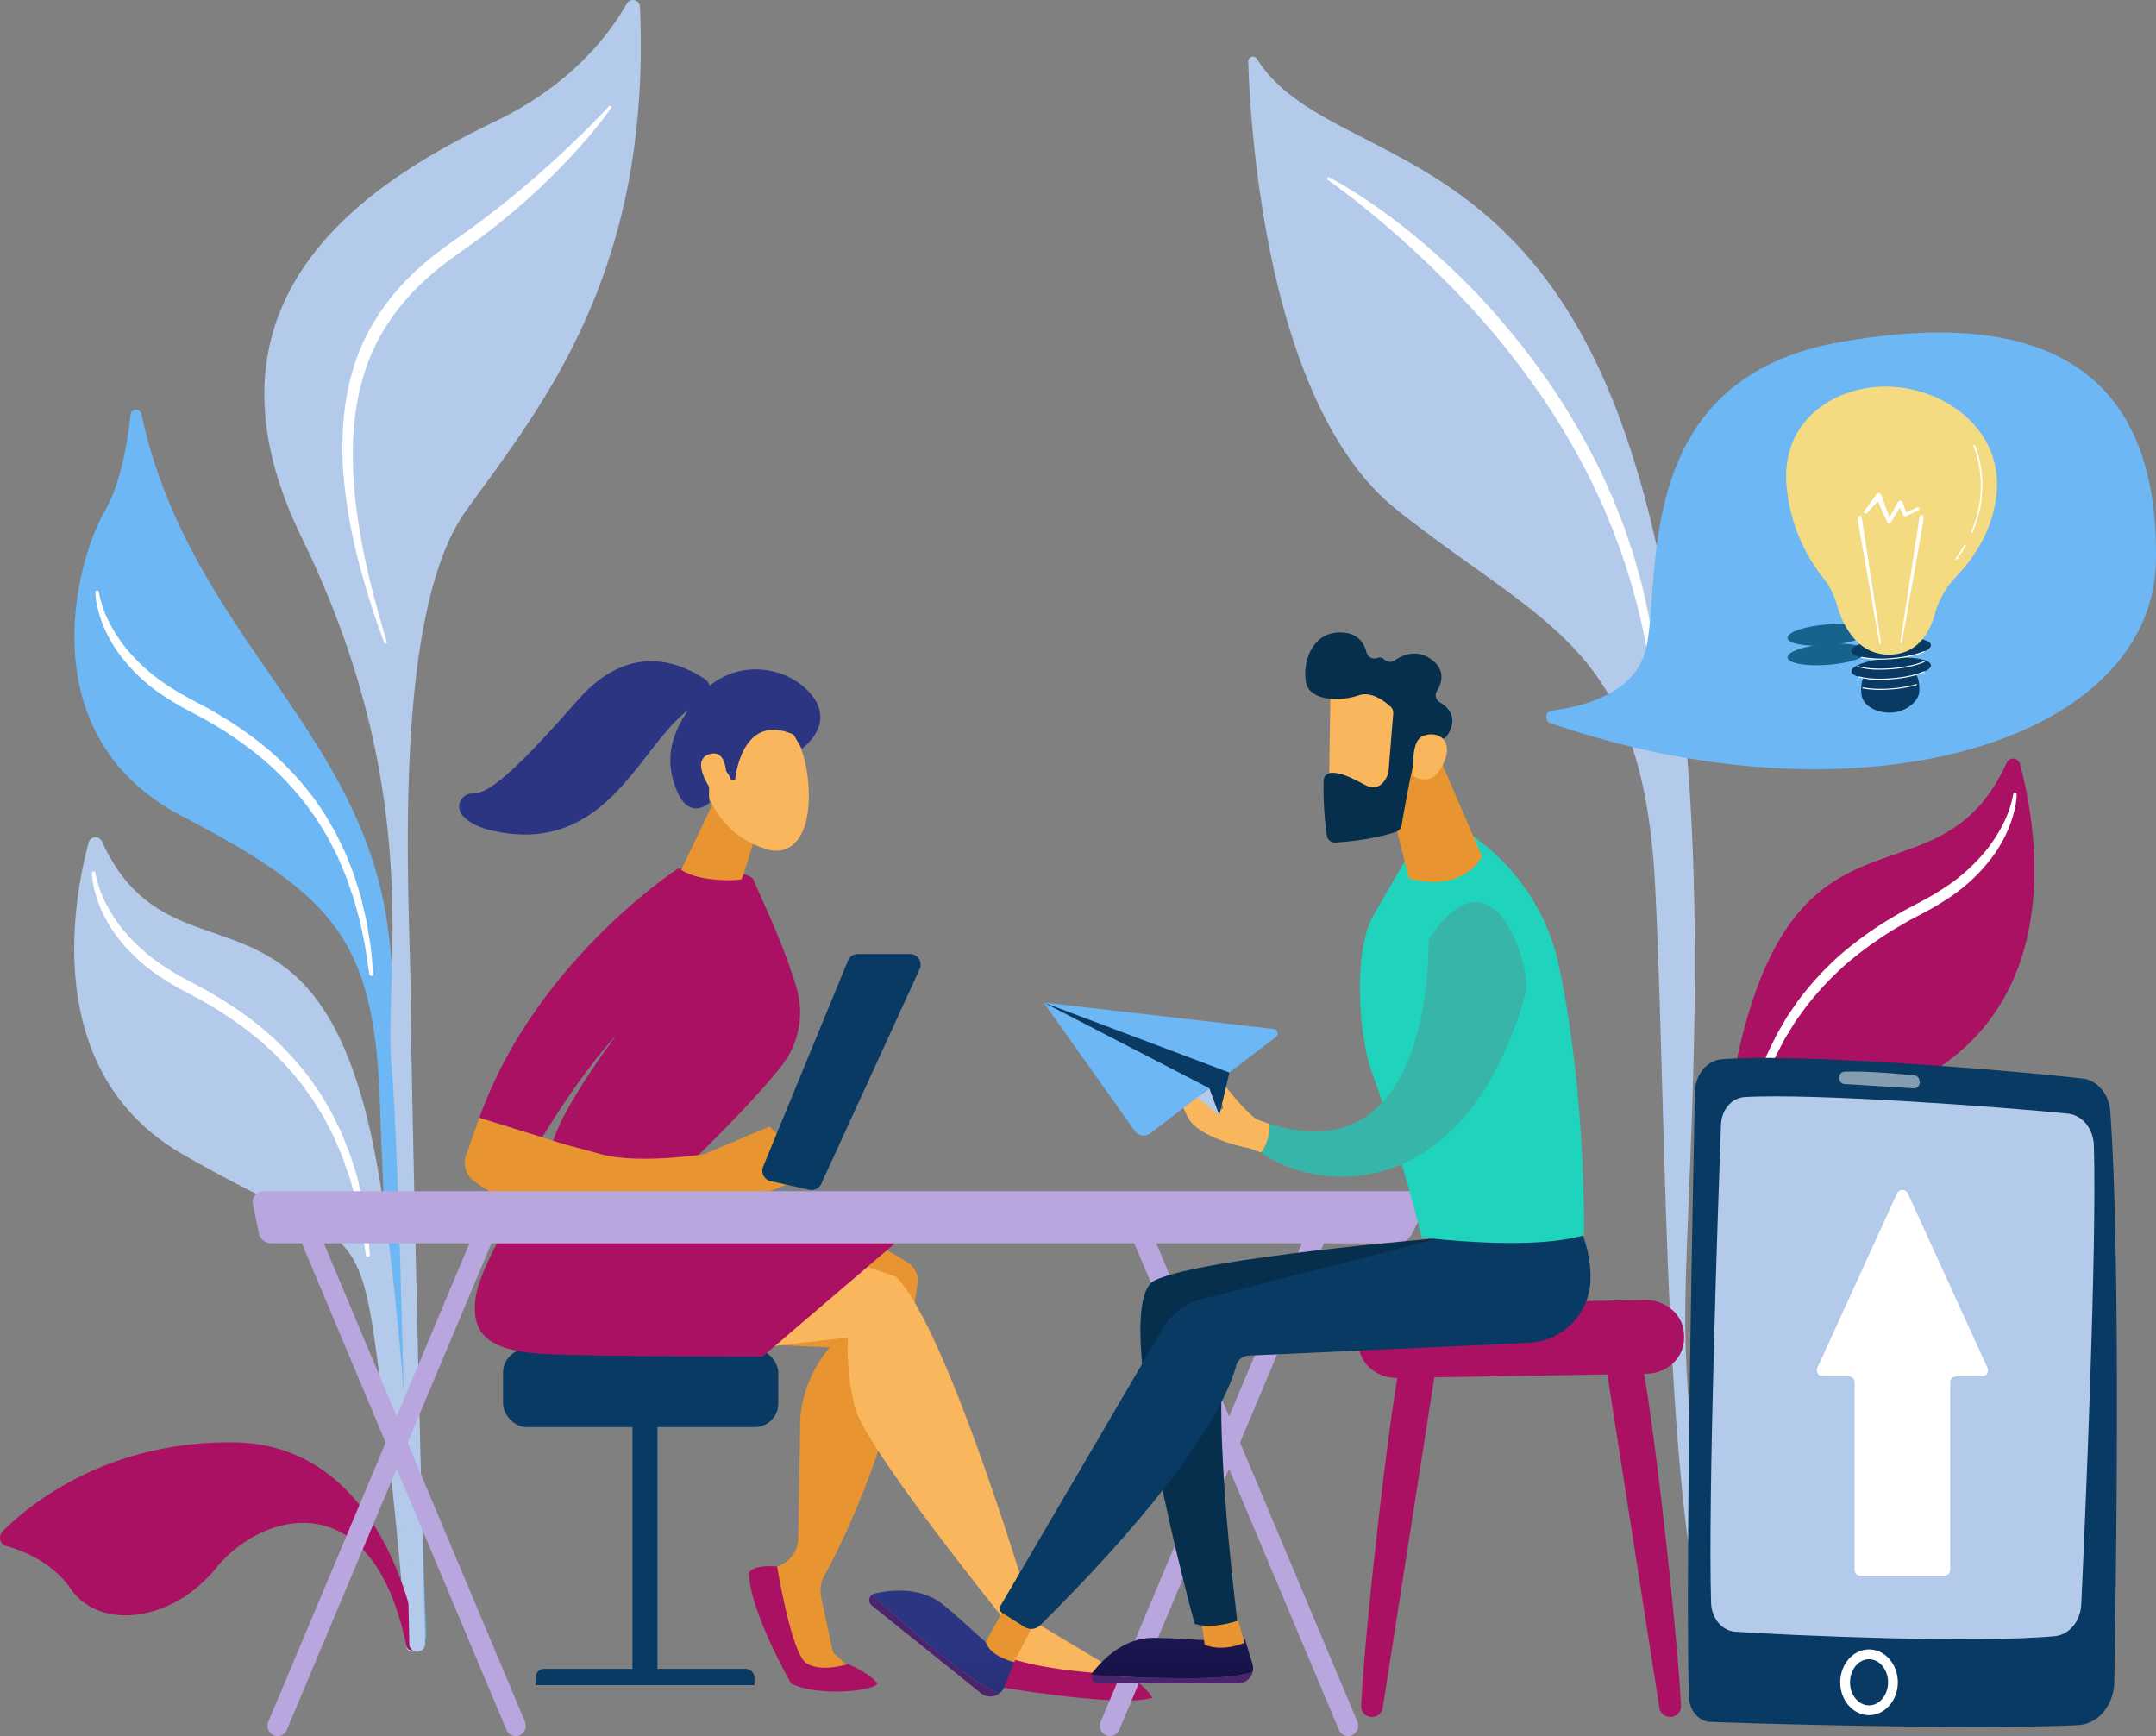 <svg xmlns="http://www.w3.org/2000/svg" xmlns:xlink="http://www.w3.org/1999/xlink" viewBox="0 0 875.569 705.039"><rect x="0" y="0" width="875.569" height="705.039" fill="#808080" stroke="none"/><defs><linearGradient id="a" x1="-33.041" y1="-8.669" x2="-34.701" y2="-6.805" gradientUnits="objectBoundingBox"><stop offset="0" stop-color="#2b3582"/><stop offset="1" stop-color="#150e42"/></linearGradient><linearGradient id="c" x1="-18.434" y1="-6.294" x2="-19.425" y2="-4.799" xlink:href="#a"/><linearGradient id="b" x1="-23.382" y1=".5" x2="-22.382" y2=".5" gradientUnits="objectBoundingBox"><stop offset="0" stop-color="#cb236d"/><stop offset="1" stop-color="#4c246d"/></linearGradient><linearGradient id="d" x1="-22.591" y1="-6.693" x2="-22.864" y2=".843" xlink:href="#a"/><linearGradient id="e" x1="-25.314" y1=".5" x2="-24.314" y2=".5" xlink:href="#b"/><linearGradient id="f" x1="-22.582" y1="-1.867" x2="-22.892" y2="1.1" xlink:href="#a"/></defs><g transform="translate(-62.451)"><path d="M572.898 23.914a1.911 1.911 0 00-3.539 1.056c1.027 30.822 8.337 140.7 60.306 182.01 60.722 48.273 99.876 54.991 104.927 152.561 5 96.546 3.044 269.658 25.444 317.228a2.553 2.553 0 002.309 1.473 2.537 2.537 0 002.473-3.122c-3.457-14.588-17.6-77.842-17.961-137.695-.411-68.2 19.248-241.677-26.18-366.286C678.106 54.368 599.117 65.543 572.898 23.914z" fill="#b3caea"/><path d="M602.278 72.052a159.856 159.856 0 0114.08 8.465c4.571 3.016 9.015 6.221 13.367 9.55 4.369 3.309 8.574 6.824 12.756 10.373 2.081 1.785 4.085 3.657 6.132 5.484 2.022 1.854 3.991 3.762 5.99 5.641a289.83 289.83 0 0122.213 24.3l2.609 3.186 2.515 3.263c1.652 2.194 3.394 4.319 4.959 6.579l4.789 6.705 4.548 6.874a284.522 284.522 0 0116.13 28.733c1.232 2.456 2.271 5 3.415 7.5l1.678 3.763c.538 1.263 1.018 2.552 1.53 3.826 1 2.559 2.031 5.1 3.005 7.671l2.65 7.8c.928 2.584 1.651 5.236 2.4 7.875.725 2.647 1.568 5.26 2.195 7.932 1.234 5.346 2.553 10.671 3.384 16.094a237.578 237.578 0 013.539 32.612.895.895 0 01-1.784.136v-.023a261.557 261.557 0 00-13.962-63.181l-2.8-7.589-3.107-7.466c-.528-1.24-1.022-2.494-1.577-3.722l-1.725-3.656c-1.174-2.426-2.242-4.9-3.5-7.285a283.73 283.73 0 00-16.153-27.981 326.952 326.952 0 00-40.786-50.091c-1.909-1.907-3.79-3.844-5.723-5.729-1.956-1.859-3.88-3.757-5.864-5.589q-5.9-5.556-12.041-10.86c-8.169-7.084-16.63-13.9-25.458-20.182l-.018-.013a.584.584 0 01.611-.993z" fill="#fff"/><path d="M119.866 168.117a2.227 2.227 0 00-4.387.236c-1.379 12.568-4.307 28.652-10.528 39.316-11.547 19.792-31.181 91.01 31.4 123.766s78.35 50.755 80.453 118.145c1.924 61.591 10.622 192.853 12.1 214.982a3.3 3.3 0 003.425 3.077 3.3 3.3 0 003.181-3.417c-1.013-28.819-8.565-238.307-15.746-288.866-11.375-80.112-80.76-118.737-99.898-207.239z" fill="#6cb7f4"/><path d="M103.837 341.681a2.873 2.873 0 00-5.381.455c-6.311 23.467-19.338 93.514 38.245 126.666 69.776 40.171 71.461 22 80.162 92.73 7.488 60.875 10.043 97.894 10.61 107.026a2.373 2.373 0 002.374 2.227 2.374 2.374 0 002.377-2.453c-.658-19.166-5.453-145.823-19.151-207.775-24.367-110.191-81.419-57.725-109.236-118.876z" fill="#b3caea"/><path d="M101.188 354.513a43.448 43.448 0 003.831 11.52 62.558 62.558 0 006.423 10.31 74.2 74.2 0 0017.912 16.278 115.04 115.04 0 0010.576 6.144l5.583 2.979c1.843 1.027 3.647 2.13 5.472 3.192a148.253 148.253 0 0120.56 14.872 125.226 125.226 0 0117.172 18.743l3.6 5.248c.628.855 1.119 1.8 1.664 2.708l1.6 2.746 1.6 2.746 1.4 2.85c.913 1.91 1.889 3.79 2.747 5.721 1.523 3.944 3.289 7.8 4.441 11.862.631 2.013 1.3 4.016 1.85 6.047l1.45 6.148.724 3.07.526 3.109 1.038 6.214c.379 2.065.479 4.169.712 6.252l.6 6.255a.82.82 0 01-1.625.208l-.009-.056c-.646-4.1-1.17-8.224-1.9-12.3l-1.26-6.082-.635-3.036-.829-2.988-1.654-5.97c-.61-1.971-1.362-3.895-2.008-5.849-1.214-3.946-3.028-7.654-4.591-11.454-.879-1.857-1.87-3.659-2.8-5.49l-1.418-2.732-1.613-2.622-1.61-2.619c-.548-.866-1.039-1.768-1.669-2.58l-3.594-4.984a126.3 126.3 0 00-16.8-17.862 153.032 153.032 0 00-20.005-14.311c-1.783-1.029-3.54-2.1-5.341-3.1l-5.454-2.889a115.282 115.282 0 01-10.979-6.523 70.735 70.735 0 01-18.31-17.854 61.106 61.106 0 01-3.315-5.513 29.613 29.613 0 01-1.435-2.874c-.409-.992-.9-1.943-1.236-2.964a49.46 49.46 0 01-1.89-6.123 30.225 30.225 0 01-.9-6.378.7.7 0 011.383-.143zm1.394-114.095a43.489 43.489 0 003.831 11.52 62.559 62.559 0 006.423 10.311 74.169 74.169 0 0017.913 16.272 114.5 114.5 0 0010.576 6.144l5.582 2.979c1.843 1.027 3.647 2.13 5.472 3.192a148.295 148.295 0 0120.56 14.872 125.24 125.24 0 0117.172 18.743l3.6 5.247c.63.854 1.12 1.8 1.664 2.708l1.6 2.747 1.6 2.746 1.4 2.851c.913 1.909 1.889 3.79 2.747 5.72 1.523 3.943 3.289 7.8 4.441 11.863.631 2.012 1.3 4.014 1.85 6.046l1.452 6.149.723 3.07.526 3.109 1.038 6.215c.379 2.065.479 4.169.712 6.251l.6 6.256a.819.819 0 01-1.624.208l-.009-.055c-.644-4.105-1.17-8.223-1.9-12.3l-1.26-6.083-.635-3.036-.829-2.988-1.654-5.97c-.61-1.969-1.362-3.893-2.008-5.849-1.214-3.946-3.028-7.654-4.591-11.454-.878-1.858-1.87-3.659-2.8-5.49l-1.419-2.731-1.613-2.622-1.61-2.62c-.546-.868-1.039-1.769-1.669-2.581l-3.594-4.984a126.268 126.268 0 00-16.8-17.86 152.937 152.937 0 00-20.005-14.311c-1.783-1.029-3.54-2.1-5.341-3.095l-5.462-2.894a115.308 115.308 0 01-10.979-6.521 70.742 70.742 0 01-18.309-17.856 60.561 60.561 0 01-3.315-5.512 30.019 30.019 0 01-1.437-2.875c-.409-.993-.9-1.942-1.236-2.964a49.611 49.611 0 01-1.89-6.124 30.2 30.2 0 01-.9-6.377.7.7 0 011.384-.144z" fill="#fff"/><path d="M877.383 309.748a2.874 2.874 0 015.381.457c6.31 23.467 19.338 93.514-38.246 126.666-69.776 40.171-71.46 22-80.161 92.73-7.489 60.875-10.044 97.894-10.611 107.026a2.372 2.372 0 01-2.372 2.227 2.373 2.373 0 01-2.377-2.453c.658-19.166 5.453-145.824 19.151-207.775 24.364-110.192 81.417-57.727 109.235-118.878z" fill="#ab1163"/><path d="M880.031 322.58a43.549 43.549 0 01-3.831 11.519 62.61 62.61 0 01-6.423 10.311 74.178 74.178 0 01-17.913 16.274 114.849 114.849 0 01-10.576 6.144l-5.583 2.978c-1.843 1.028-3.647 2.131-5.472 3.193a148.3 148.3 0 00-20.558 14.872 125.11 125.11 0 00-17.172 18.742l-3.6 5.249c-.63.855-1.12 1.8-1.666 2.708l-1.6 2.746-1.6 2.746-1.4 2.851c-.914 1.91-1.89 3.79-2.748 5.721-1.522 3.945-3.288 7.8-4.44 11.862-.631 2.013-1.3 4.015-1.851 6.047l-1.45 6.148-.724 3.07-.526 3.11-1.038 6.213c-.379 2.065-.478 4.169-.71 6.252l-.606 6.255a.819.819 0 001.624.208l.009-.057c.645-4.1 1.17-8.223 1.9-12.3l1.26-6.083.634-3.036.829-2.988 1.654-5.969c.611-1.971 1.361-3.894 2.009-5.849 1.214-3.946 3.027-7.655 4.591-11.455.878-1.857 1.87-3.659 2.8-5.49l1.418-2.732 1.612-2.622 1.611-2.62c.547-.866 1.038-1.768 1.668-2.58l3.6-4.984a126.307 126.307 0 0116.8-17.861 152.941 152.941 0 0120.005-14.311c1.781-1.029 3.539-2.1 5.34-3.095l5.463-2.893a115.578 115.578 0 0010.978-6.523 70.726 70.726 0 0018.31-17.855 60.6 60.6 0 003.315-5.513 29.97 29.97 0 001.437-2.873c.409-.993.9-1.943 1.236-2.964a49.7 49.7 0 001.89-6.124 30.231 30.231 0 00.9-6.377.7.7 0 00-1.383-.144z" fill="#fff"/><path d="M229.815 670.281a2.4 2.4 0 002.371-2.794c-2.462-14.572-16.9-81.209-75.032-81.739-51.5-.47-82.755 25.258-93.65 36.134a3.589 3.589 0 001.57 6c7.033 1.933 18.738 6.638 26.248 17.541 11.326 16.441 40.685 13.859 58.978-8.739 18.122-22.386 63.266-35.8 77.159 31.66a2.41 2.41 0 002.355 1.934z" fill="#ab1163"/><path d="M322.345 2.719a2.85 2.85 0 00-5.335-1.259c-6.805 12.053-22.123 32.613-52.774 47.493-45.978 22.322-128.492 68.485-79.288 169.338 51.154 104.849 33 178.085 36.521 214.751 3.264 33.954 6.7 208.906 7.191 234.592a3.214 3.214 0 003.219 3.151 3.218 3.218 0 003.218-3.3c-.713-28.333-5.774-230.333-5.866-262.673-.1-34.793-8.705-153.854 22.393-197.273 30.085-42.005 75.506-95.899 70.721-204.82z" fill="#b3caea"/><path d="M310.655 43.879c-3.2 4.492-6.659 8.759-10.258 12.917-3.571 4.184-7.344 8.188-11.183 12.13l-2.913 2.925-2.971 2.864c-1.971 1.923-4 3.788-6.04 5.634q-6.153 5.514-12.594 10.706c-2.156 1.718-4.371 3.362-6.555 5.045-2.2 1.661-4.467 3.239-6.7 4.862-4.463 3.135-8.787 6.259-12.874 9.739a93.712 93.712 0 00-20.72 24.062 79.886 79.886 0 00-6.668 14.42 98.6 98.6 0 00-3.889 15.489 115.087 115.087 0 00-1.513 16.009l-.06 4.038c-.017 1.347.058 2.695.082 4.044.031 2.7.247 5.391.405 8.091 1.7 21.6 6.974 42.9 13.338 63.772a.57.57 0 01-1.078.366q-5.741-15.4-9.967-31.346a213.5 213.5 0 01-6.133-32.447 135.074 135.074 0 01.355-33.243 98.137 98.137 0 013.844-16.345 84.841 84.841 0 016.874-15.4 96.565 96.565 0 0121.7-25.55c4.229-3.625 8.749-6.952 13.242-10.09 2.2-1.573 4.442-3.1 6.62-4.712 2.161-1.635 4.353-3.228 6.489-4.9 2.116-1.693 4.3-3.305 6.4-5.022s4.231-3.4 6.279-5.18c4.15-3.5 8.281-7.031 12.272-10.721 4.054-3.625 7.987-7.386 11.888-11.186 3.869-3.825 7.745-7.682 11.434-11.681l.009-.011a.57.57 0 01.883.717z" fill="#fff"/><g transform="translate(266.737 547.857)" fill="#083a63"><path d="M52.568 24.595h10.15v109.766h-10.15z"/><path d="M16.878 129.87H98.41a3.684 3.684 0 013.684 3.684v2.923h-88.9v-2.923a3.684 3.684 0 013.684-3.684z"/><rect width="111.774" height="31.7" rx="9.588"/></g><path d="M399.312 499.263s15.083 2.337 32.04 13.674a8.453 8.453 0 013.731 8.079c-2.031 16.083-10.38 68.143-37.91 118.99a12.8 12.8 0 00-1.228 8.783l4.782 22.259 8.87 8.317h-22.845l-15.213-41.166 6.5-2.057a12.306 12.306 0 008.595-11.522l.764-44.16c-.651-19.674 12.064-33.249 12.064-33.249l-36.487-1.775z" fill="#e89531"/><path d="M418.52 683.379c2.08 2.723-22.395 6.317-34.76.361 0 0-17.141-29.824-17.141-45.179 0 0 1.36-3.131 11.425-2.421 0 0 5.756 35.312 11.833 39.268s17 .4 17 .4 8.573 3.553 11.643 7.571z" fill="#ab1163"/><path d="M367.595 547.857c.193-.336 39.284-4.7 39.284-4.7s-1.28 11.885 2.718 28.247 61.391 87.247 61.391 87.247l-6.018 19.077c18.606 6.481 36.908 7.517 54.918 3.3l-37.294-22.381s-34.9-118.943-56.283-140.163l-39.183-13.556z" fill="#f9b65d"/><path d="M279.931 478.647s-22.521 33.5-24.37 48.779 6.17 21.488 29.8 22.513 86.716 1.006 86.716 1.006l53.842-46.014s-39.237-14-49.439-17.96-96.549-8.324-96.549-8.324zm187.314 192.655s-6.479 6.276-2.1 13.258c0 0 51.323 9.1 65.257 4.969 0 0-2.893-6.6-18.583-14.121l1.158.889a1.874 1.874 0 01-1.239 3.361c-10.342-.588-31.739-2.482-44.493-8.356zM340.837 474.214s26.227-24.973 39.136-41.514a35.094 35.094 0 005.942-31.584c-5.894-19.857-16.368-40.424-17.323-43.625-1.465-4.906-30.871-4.7-30.871-4.7s-57.866 37.556-80.6 101.174l25.534 7.948s15.109-25.348 30.037-41.463c0 0-25.832 34.124-26.741 48.094z" fill="#ab1163"/><path d="M372.148 330.07c-.307 1.02-7.983 26.464-8.584 26.993s-16.833 1.4-24.472-3.821l12.962-27.135z" fill="#e89531"/><path d="M381.632 292.742s9.1 9.948 9.291 29.784-9 24.737-16.674 22.466-18.369-7.369-24.923-23.134 20.225-41.501 32.306-29.116z" fill="#f9b65d"/><path d="M569.568 2211.414s2.436-27.775 23.725-18.347l3.382 5.765s13.836-9.669 3.992-21.834-31.438-15.267-44.74-.587-15.215 27.221-9.963 39.575 13.245 4.747 13.245 4.747-1.388-9.937 2.5-13.129 6.222 3.884 6.222 3.884z" transform="translate(-208.59 -1894.751)" fill="url(#a)"/><path d="M357.385 318.232s1.337-14.27-6.655-12.01-.543 13.5 2.573 17.462z" fill="#f9b65d"/><path d="M394.263 476.067l-19.27-18.572-26.656 11.26s-26.533 4.112-41.719 0l-15.186-4.11-34.317-10.683-5.389 15.232a9.173 9.173 0 003.35 10.537 60.538 60.538 0 008.667 5.4c4.519 1.978 111.405-1.368 111.405-1.368z" fill="#e89531"/><path d="M566.782 2180.264c4-1.531 4.383-7.038.815-9.4-11.517-7.627-31.336-14.333-51.466 8.575-22.677 25.8-35.365 38.086-42.548 37.967a5.352 5.352 0 00-4.365 8.807c2.3 2.626 6.225 4.986 12.749 6.4 50.327 10.924 61.375-43.371 84.815-52.349z" transform="translate(-219.02 -1895.153)" fill="url(#c)"/><g fill="#baa6de"><path d="M165.12 488.906a4.127 4.127 0 01.97-3.573 4.74 4.74 0 013.559-1.573h466.438a5.4 5.4 0 014.472 2.3 4.707 4.707 0 01.347 4.768l-5.054 10.255a7.123 7.123 0 01-6.425 3.853H172.849a5.281 5.281 0 01-5.261-4.069z"/><path d="M609.942 705.039a4.01 4.01 0 001.615-.342 4.225 4.225 0 002.143-5.5l-85.847-204.188a4.061 4.061 0 00-5.378-2.192 4.226 4.226 0 00-2.143 5.5l85.847 204.187a4.092 4.092 0 003.763 2.535z"/><path d="M513.231 705.039a4.091 4.091 0 003.763-2.535l85.847-204.186a4.226 4.226 0 00-2.143-5.5 4.06 4.06 0 00-5.378 2.192l-85.847 204.188a4.224 4.224 0 002.142 5.5 4.019 4.019 0 001.616.341zm-241.346 0a4.01 4.01 0 001.615-.342 4.224 4.224 0 002.142-5.5l-85.847-204.188a4.061 4.061 0 00-5.378-2.192 4.226 4.226 0 00-2.142 5.5l85.847 204.187a4.093 4.093 0 003.763 2.535z"/><path d="M175.176 705.039a4.093 4.093 0 003.762-2.535l85.847-204.186a4.226 4.226 0 00-2.142-5.5 4.059 4.059 0 00-5.378 2.192l-85.843 204.186a4.223 4.223 0 002.142 5.5 4.019 4.019 0 001.612.343z"/></g><path d="M692.162 293.7a2.636 2.636 0 01.505-5.106c12.573-1.63 31-6.552 37.033-21.3 9.468-23.144-10.144-112.38 79.954-128.347 83.111-14.728 129.4 11.573 128.347 88.371-1.018 74.436-120.65 109.339-245.839 66.382z" fill="#6cb7f4"/><g fill="#ab1163"><path d="M728.265 550.118c3.01 4.455 14.975 105.314 16.847 142.565a4.4 4.4 0 01-4.41 4.619 4.413 4.413 0 01-4.361-3.734l-21.885-140.242zm-96.197 0c-3.01 4.455-14.975 105.314-16.847 142.565a4.4 4.4 0 004.41 4.619 4.413 4.413 0 004.361-3.734l21.885-140.242z"/><path d="M746.363 542.248l.01 1.1c.073 7.912-6.744 14.4-15.28 14.548l-101.154 1.72c-8.413.143-15.425-5.936-15.833-13.726l-.054-1.006c-.426-8.124 6.474-14.969 15.247-15.126l101.2-1.814c8.659-.158 15.791 6.273 15.864 14.304z"/></g><path d="M732.623 2526.816c16.065 0 23.174-1.378 26.352-2.635a6.094 6.094 0 01-5.937 4.722H696.2a2.765 2.765 0 01-2.664-3.492c6.481.521 20.24 1.405 39.087 1.405z" transform="translate(-187.804 -1845.259)" fill="url(#b)"/><path d="M693.526 2527.086a2.688 2.688 0 01.466-.968c4.329-5.527 13.026-14.208 24.856-14.041 17.331.244 23.374 2.125 36.842.106l3.177 10.531a6.041 6.041 0 01.1 3.141c-3.177 1.258-10.287 2.636-26.352 2.636-18.85 0-32.615-.883-39.089-1.405z" transform="translate(-187.792 -1846.934)" fill="url(#d)"/><path d="M563.998 653.899l3.9 13.263s-8.641 3.933-16.239.776l-1.492-11.492z" fill="#e89531"/><path d="M644.965 2522.267c12.523 10.063 18.924 13.446 22.185 14.461a6.089 6.089 0 01-7.572-.056l-44.306-35.6a2.756 2.756 0 01.1-4.378c4.728 4.464 14.901 13.768 29.593 25.573z" transform="translate(-198.766 -1849.063)" fill="url(#e)"/><path d="M615.234 2496.9a2.662 2.662 0 01.965-.459c6.821-1.577 19.013-2.864 28.131 4.676 13.358 11.045 16.9 16.288 28.654 23.157l-4.089 10.161a5.993 5.993 0 01-1.883 2.5c-3.262-1.016-9.662-4.4-22.185-14.462-14.691-11.808-24.867-21.113-29.593-25.573z" transform="translate(-198.628 -1849.266)" fill="url(#f)"/><path d="M647.427 502.777s-96.186 7.854-115.918 17.142 16.1 139.476 16.1 139.476 5.372 2.585 17.324-1.131c0 0-12.257-96.073-3.136-116.9l104.147-17.038z" fill="#052f4c"/><path d="M483.913 656.719c-.894.814-9.557 18.287-9.557 18.287s-9.646-2.086-11.613-8.191l8.679-15.77z" fill="#e89531"/><path d="M705.359 501.973a48.723 48.723 0 013.007 17.565 26.371 26.371 0 01-25.166 25.8l-113.707 5.19a5.454 5.454 0 00-5.035 4.1c-2.672 10.336-15.733 42.074-79.576 105.405a5.148 5.148 0 01-6.367.695l-9.088-5.741a2.092 2.092 0 01-.689-2.826l66.206-113.058a25.628 25.628 0 0115.569-11.546l96.914-24.772z" fill="#083a63"/><path d="M705.666 501.64s1.127-56.358-10.14-109.4a85.631 85.631 0 00-30.715-49.512l-5.262-4.145-26.353 10.706-13.543 23.4c-7.455 14.91-5.624 47.293 0 62.986 9.4 26.239 16.926 53.431 20.132 66.787.001.002 43.646 5.766 65.881-.822z" fill="#20d3bd"/><path d="M643.708 300.001l20.588 47.764s-6.588 14.823-29.646 9.058l-8.235-32.941z" fill="#e89531"/><path d="M602.909 278.217c-.248.667-.793 47.724-.793 47.724l26.875-.259 7.142-44.524s-29.069-14.108-33.224-2.941z" fill="#f9b65d"/><path d="M628.252 289.725l-1.925 23.732a3.271 3.271 0 01-.195.883c-.649 1.752-3.325 7.619-9.16 4.514-5.294-2.817-10.167-5.308-13.974-4.988a3.323 3.323 0 00-3.049 3.274 143.736 143.736 0 001.358 22.275 3.316 3.316 0 003.522 2.768c5.166-.366 16.039-1.444 24.583-4.359a3.329 3.329 0 002.218-2.583c1.012-5.877 4.159-23.729 5.8-28.567 1.545-4.542 7.865-6.1 10.565-6.56a3.272 3.272 0 002.164-1.4c1.772-2.634 4.8-8.96-3.014-13.51a3.331 3.331 0 01-1.151-4.655c1.994-3.2 3.662-8.373-2.21-12.694-5.97-4.39-11.666-1.934-14.951.353a3.328 3.328 0 01-4.25-.406 2.631 2.631 0 00-2.949-.533 3.276 3.276 0 01-4.237-2.354c-.881-3.592-3.354-7.768-10.065-8.059-11.907-.516-15.957 11.926-14.54 20.037s14.358 7.935 21.354 5.513c5.32-1.842 10.77 2.473 13.078 4.646a3.3 3.3 0 011.028 2.673z" fill="#052f4c"/><path d="M636.648 315.303s-1.864-14.238 3.686-16.426 12.368 1.044 8.717 10.278c-4.541 11.485-12.403 6.148-12.403 6.148z" fill="#f9b65d"/><path d="M578.002 456.374c67.869 21.307 64.258-74.219 64.7-74.891 26.905-41.115 42.013 13.676 39.406 21.4-23.864 86.4-84.023 82.119-107.464 65.148a18.825 18.825 0 003.358-11.657z" fill="#37b5a9"/><path d="M538.049 436.429s1.1 1.76 9.048 7.917 15.947 9.71 9.872 1.248-3.119-12.827 3.814-3.712 11.888 12.637 11.888 12.637q2.737 1.046 5.33 1.856a18.822 18.822 0 01-3.359 11.656c-2.749-.909-4.3-1.58-4.3-1.58s-21.018-3.825-25.521-12.774a104.306 104.306 0 01-6.772-17.248z" fill="#f9b65d"/><path d="M841.932 280.508c-.063 4.311-5.6 8.906-11.99 8.906s-11.227-3.37-11.575-7.667c-.832-10.25 5.182-10.143 11.575-10.143s12.145-1.746 11.99 8.904z" fill="#083a63"/><ellipse cx="16.208" cy="4.236" rx="16.208" ry="4.236" transform="rotate(-4.44 3783.757 -10032.86)" fill="#16638e"/><ellipse cx="16.208" cy="4.236" rx="16.208" ry="4.236" transform="rotate(-4.61 3742.29 -9976.923)" fill="#083a63"/><ellipse cx="16.208" cy="4.236" rx="16.208" ry="4.236" transform="rotate(-4.44 3681.402 -10036.71)" fill="#16638e"/><path d="M846.632 261.919c.188 2.333-6.893 4.807-15.815 5.525s-16.308-.588-16.5-2.92 6.893-4.805 15.816-5.525 16.311.587 16.499 2.92z" fill="#083a63"/><path d="M826.008 280.159a38.537 38.537 0 01-7.078-.578.214.214 0 11.081-.421 46.186 46.186 0 0011.789.372 50.7 50.7 0 009.887-1.705.214.214 0 11.12.411 51.122 51.122 0 01-9.973 1.721c-1.659.134-3.281.2-4.826.2zm.044-4.104a33.706 33.706 0 01-8.689-.941.215.215 0 11.117-.413c3.092.881 8.071 1.154 13.321.73 5.191-.419 10.033-1.472 12.95-2.817a.215.215 0 11.18.39c-2.961 1.365-7.857 2.433-13.1 2.855a60.037 60.037 0 01-4.779.196zm-.044-4.098a31.292 31.292 0 01-9.16-1.1.214.214 0 11.134-.407c3.047 1.005 8.212 1.334 13.818.883 5.191-.419 10.033-1.473 12.951-2.819a.214.214 0 11.18.389c-2.962 1.366-7.857 2.434-13.1 2.856-1.656.132-3.28.198-4.823.198zm.03-4.102a36.941 36.941 0 01-7.716-.7.214.214 0 11.093-.418 44.7 44.7 0 0012.386.5c5.144-.416 9.961-1.457 12.885-2.788a.215.215 0 11.177.391c-2.965 1.35-7.837 2.405-13.028 2.824a63.059 63.059 0 01-4.797.191z" fill="#fff"/><path d="M808.333 245.322a30.186 30.186 0 00-5.4-10.55 69.832 69.832 0 01-15.044-38.889c-1.552-27.027 22.419-40.558 44.291-38.721s43.455 18.122 41.093 43.265c-1.454 15.471-10.112 27.206-16.56 33.945a35.8 35.8 0 00-8.6 15.228c-1.934 6.985-6.539 15.691-17.484 16.221-14.159.689-20.041-12.512-22.296-20.499z" fill="#f4da80"/><path d="M834.246 260.433l7.654-49.777c.158-1.03.664-1.719 1.13-1.543s.716 1.153.558 2.181l-.015.088-8.718 49.315c-.065.371-.254.605-.42.524s-.242-.429-.189-.788zm-7.942.396l-7.653-49.776c-.158-1.03-.665-1.72-1.13-1.543s-.716 1.153-.558 2.181l.015.089 8.717 49.314c.066.371.254.6.421.523s.243-.429.188-.788zm15.543-54.446a.8.8 0 00-1.005-.261l-4.261 1.991-1.48-4.214a.9.9 0 00-.518-.521 1.051 1.051 0 00-1.309.4l-.008.013-3.5 6.39-3.252-9.1-.006-.015a1.042 1.042 0 00-.492-.556 1.277 1.277 0 00-1.61.318l-4.9 6.744a.59.59 0 00.172.851.821.821 0 001.042-.112l4.314-4.812 3.884 8.653v.007a.69.69 0 00.343.335.811.811 0 001.017-.263l3.748-6.014 1.411 3.042.012.027a.587.587 0 00.035.065.8.8 0 001 .261l5.058-2.365a.6.6 0 00.305-.864zm15.029 20.923a.321.321 0 00.259-.13 57.779 57.779 0 003.631-5.517.322.322 0 00-.557-.322 56.914 56.914 0 01-3.592 5.455.322.322 0 00.067.45.315.315 0 00.192.064zm6.297-10.805a.322.322 0 00.295-.193 48.044 48.044 0 003.672-24.984 39.214 39.214 0 00-2.642-10.483.321.321 0 00-.584.268 46.1 46.1 0 01-1.036 34.943.322.322 0 00.295.449z" fill="#fff"/><path d="M372.352 473.812l34.466-83.7a4.319 4.319 0 013.995-2.675h21.2a4.32 4.32 0 013.927 6.12l-39.964 87.193a4.321 4.321 0 01-4.864 2.418l-15.7-3.489a4.319 4.319 0 01-3.06-5.867zm378.428-30.316c-.917 43.284-3.892 192.59-2.471 245.5.15 5.605 3.991 10.1 8.783 10.287 23.7.908 110.57 3.207 149.331 1.3 8.073-.4 14.493-8.046 14.66-17.5.806-45.433 2.583-173.217-1.641-231.757-.505-7.013-5.212-12.6-11.2-13.3-25.807-3.02-113.054-10.4-146.541-7.861-6.038.47-10.77 6.252-10.921 13.331z" fill="#083a63"/><path d="M761.354 456.775c-1.275 34.938-5.3 151.166-4.022 194.144.187 6.282 4.419 11.361 9.784 11.729 22.084 1.511 97.433 4.846 129.825 1.811 5.833-.546 10.411-6.065 10.725-12.9 1.642-35.644 6.354-143.868 5.131-186.365-.195-6.779-4.685-12.317-10.46-12.922-23.892-2.51-103.958-8.481-131.483-6.724-5.169.329-9.279 5.181-9.5 11.227z" fill="#b3caea"/><path d="M821.482 696.551c-6.453 0-11.7-5.99-11.7-13.351s5.249-13.352 11.7-13.352 11.7 5.99 11.7 13.352-5.248 13.351-11.7 13.351zm0-22.727c-4.26 0-7.725 4.205-7.725 9.376s3.465 9.375 7.725 9.375 7.725-4.205 7.725-9.375-3.465-9.376-7.725-9.376z" fill="#fff"/><path d="M809.346 437.735a2.358 2.358 0 002.018 2.493c5.6.343 21.365 1.313 28.411 1.791a2.385 2.385 0 002.216-2.965l-.044-.273a2.3 2.3 0 00-1.9-2.014c-4.763-.51-19.135-1.927-28.659-1.528a2.349 2.349 0 00-2.042 2.496z" fill="#fff" opacity=".5"/><path d="M869.581 555.498l-32.322-70.8a2.439 2.439 0 00-4.439 0l-32.322 70.8a2.44 2.44 0 002.22 3.456h10.479a2.439 2.439 0 012.439 2.439v76.112a2.44 2.44 0 002.44 2.439h33.927a2.44 2.44 0 002.44-2.439v-76.112a2.44 2.44 0 012.44-2.439h10.48a2.44 2.44 0 002.218-3.456z" fill="#fff"/><path d="M561.735 435.581l-4.117 17.306-9.951-10.229z" fill="#083a63"/><path d="M486.275 407.136l36.986 52.111a4.5 4.5 0 006.414.965l50.923-39.105a1.8 1.8 0 00-.894-3.224z" fill="#6cb7f4"/><path d="M561.729 435.581l-75.454-28.445 67.255 34.782-.937 4.848z" fill="#083a63"/><path d="M548.641 445.638l8.977 7.249-4.088-10.969z" fill="#b3caea"/></g></svg>